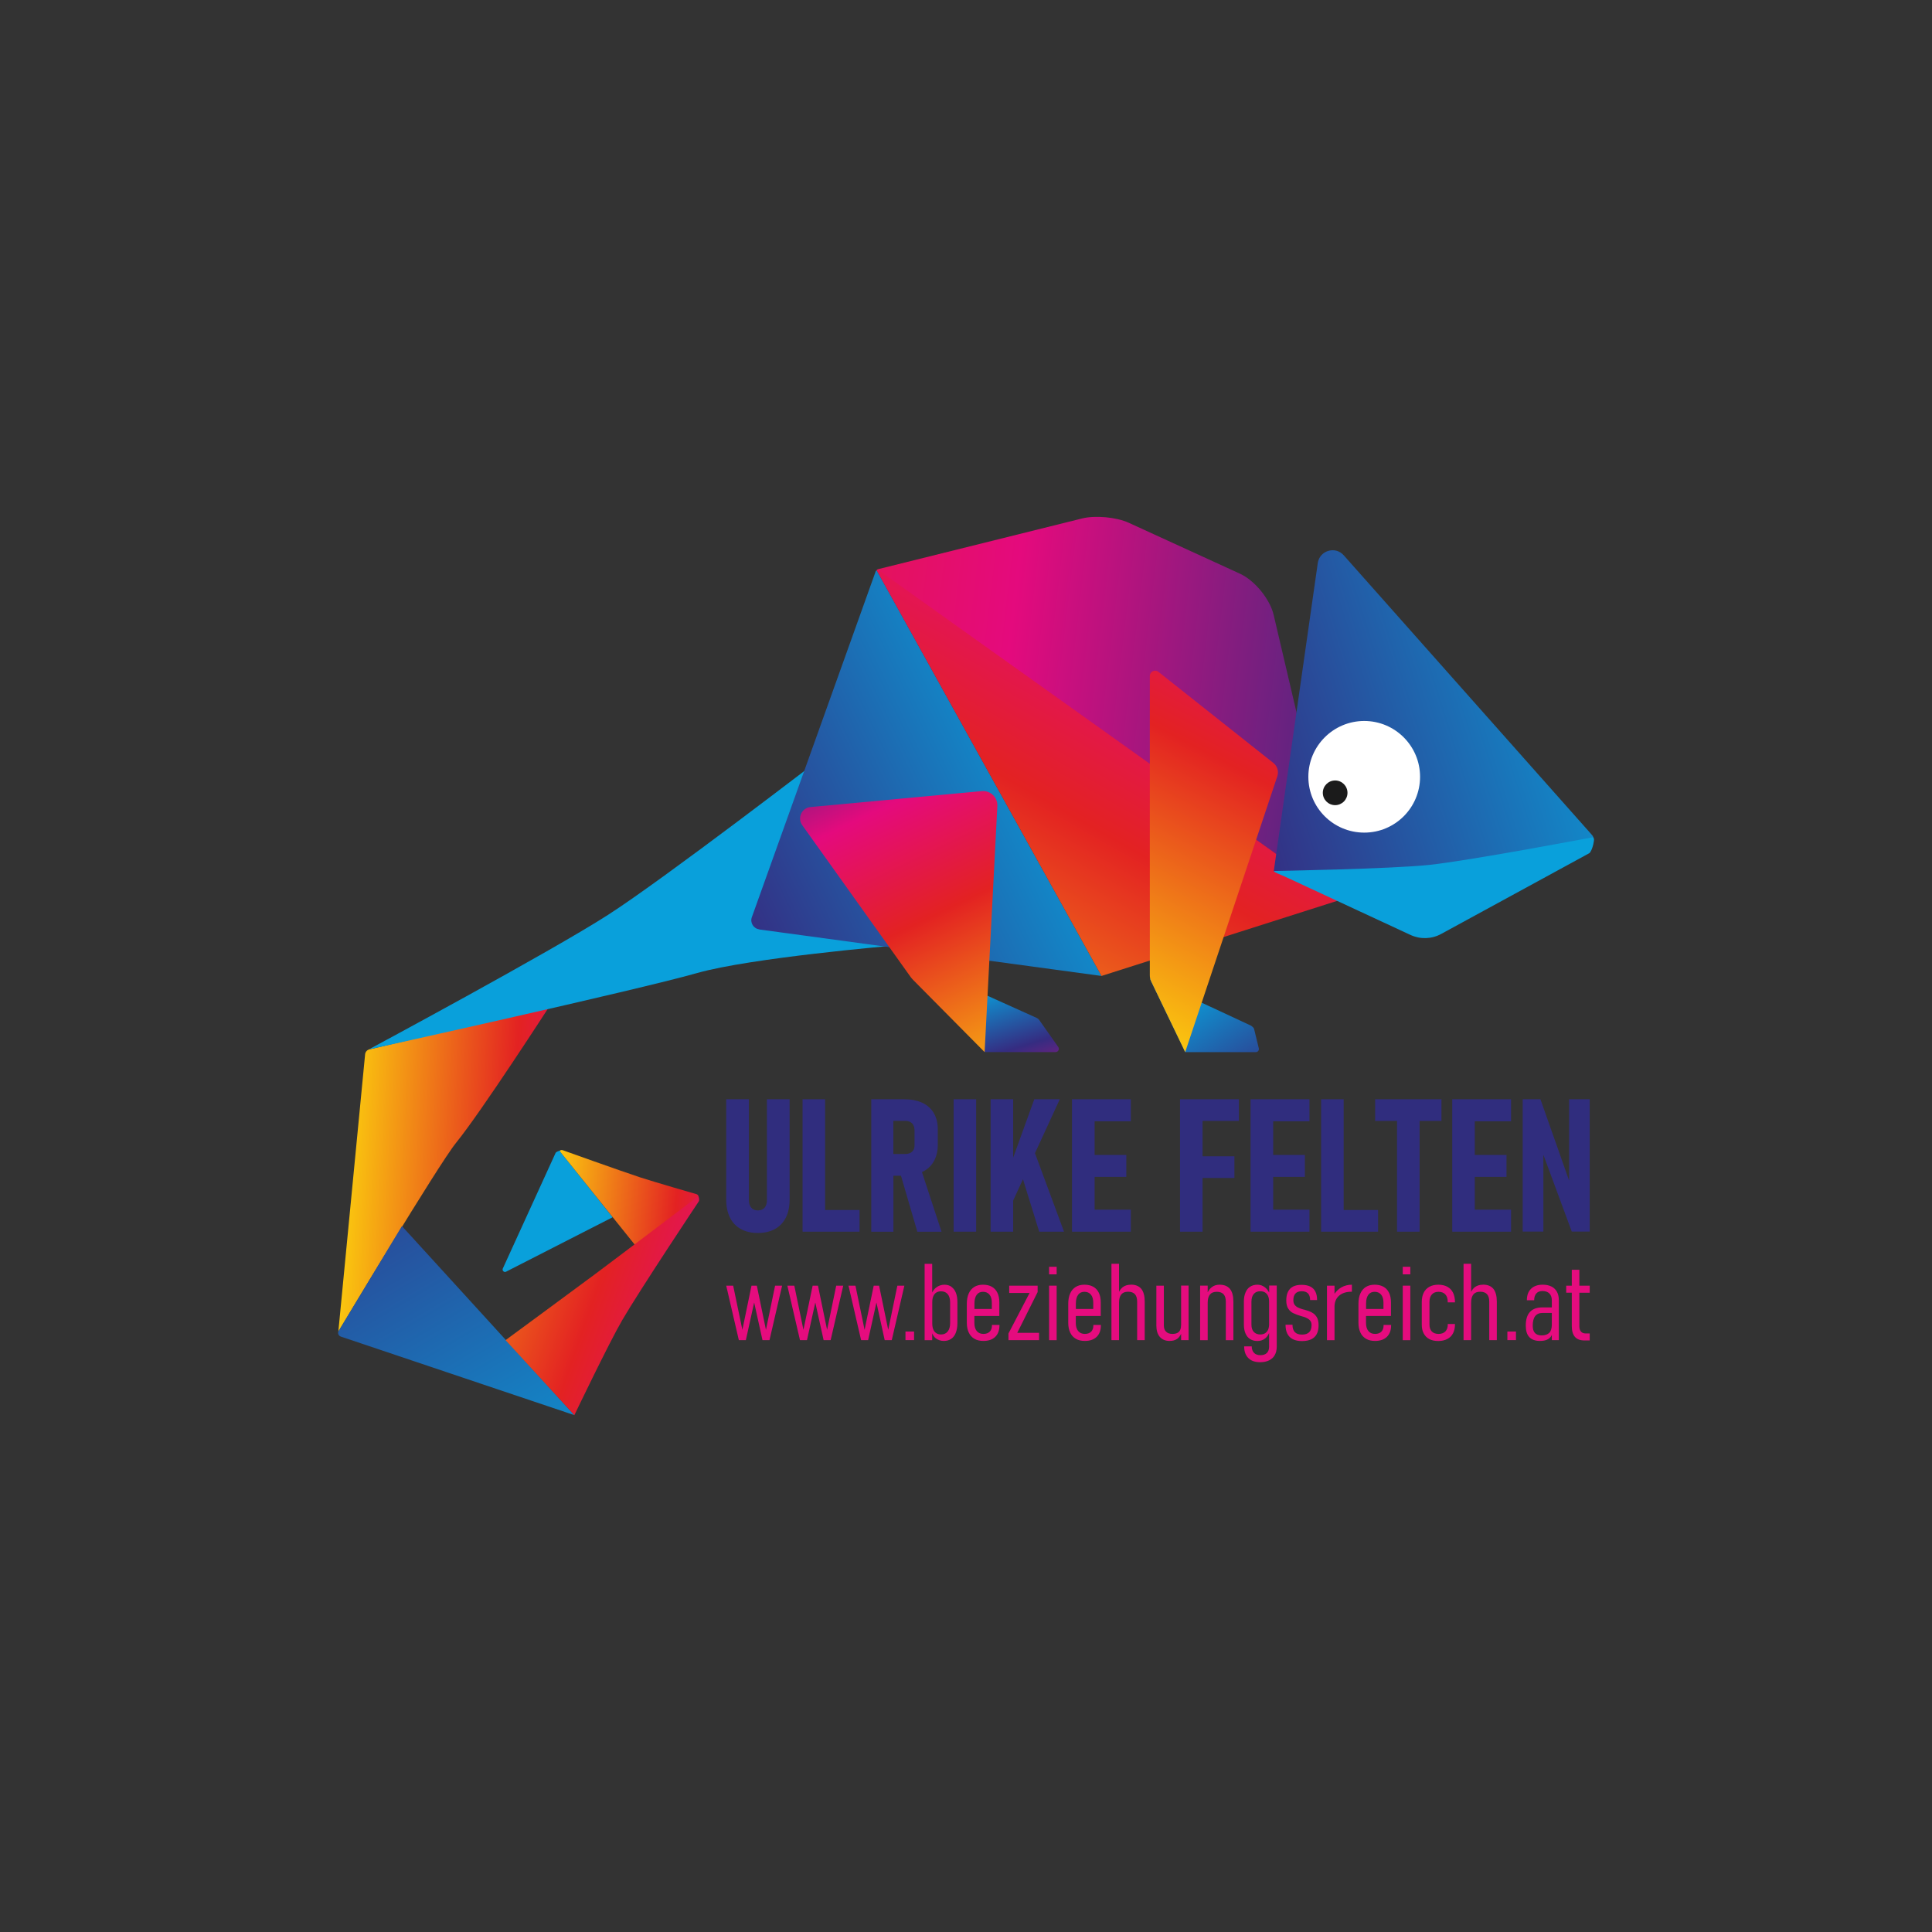 <?xml version="1.0" encoding="UTF-8"?>
<svg xmlns="http://www.w3.org/2000/svg" xmlns:xlink="http://www.w3.org/1999/xlink" viewBox="0 0 283.46 283.46">
  <rect x="0" y="0" width="283.46" height="283.46" fill="#333333" stroke="none"/>
  <defs>
    <style>
      .cls-1 {
        fill: url(#linear-gradient-2);
      }

      .cls-2 {
        fill: #fff;
      }

      .cls-3 {
        fill: url(#Spectrum_-4);
      }

      .cls-4 {
        fill: url(#Spectrum_);
      }

      .cls-5 {
        fill: url(#Spectrum_-5);
      }

      .cls-6 {
        fill: url(#linear-gradient-6);
      }

      .cls-7 {
        isolation: isolate;
      }

      .cls-8 {
        fill: url(#Spectrum_-3);
      }

      .cls-9 {
        fill: #1b1b1b;
        mix-blend-mode: multiply;
      }

      .cls-10 {
        fill: #302d7e;
      }

      .cls-11 {
        fill: url(#linear-gradient-5);
      }

      .cls-12 {
        fill: url(#Spectrum_-8);
      }

      .cls-13 {
        fill: url(#linear-gradient-7);
      }

      .cls-14 {
        fill: #e50c7e;
      }

      .cls-15 {
        fill: url(#linear-gradient-3);
      }

      .cls-16 {
        fill: url(#Spectrum_-6);
      }

      .cls-17 {
        fill: url(#Spectrum_-7);
      }

      .cls-18 {
        fill: url(#linear-gradient);
      }

      .cls-19 {
        fill: url(#Spectrum_-2);
      }

      .cls-20 {
        fill: url(#linear-gradient-4);
      }
    </style>
    <linearGradient id="Spectrum_" data-name="Spectrum " x1="-283.55" y1="-336.95" x2="-179.37" y2="-258.26" gradientTransform="translate(-227.47 -149.36) rotate(-83.45) scale(1 -1)" gradientUnits="userSpaceOnUse">
      <stop offset="0" stop-color="#09a0db"/>
      <stop offset=".2" stop-color="#352c81"/>
      <stop offset=".4" stop-color="#e40a7d"/>
      <stop offset=".6" stop-color="#e32222"/>
      <stop offset=".8" stop-color="#ffe90b"/>
      <stop offset="1" stop-color="#009548"/>
    </linearGradient>
    <linearGradient id="linear-gradient" x1="-590.02" y1="-440.58" x2="-557.09" y2="-376.7" gradientTransform="translate(-522.98 -187.94) rotate(-113.74) scale(1 -1)" gradientUnits="userSpaceOnUse">
      <stop offset="0" stop-color="#09a0db"/>
      <stop offset=".2" stop-color="#352c81"/>
      <stop offset=".4" stop-color="#e40a7d"/>
      <stop offset=".6" stop-color="#e32222"/>
      <stop offset="1" stop-color="#ffe90b"/>
    </linearGradient>
    <linearGradient id="Spectrum_-2" data-name="Spectrum " x1="-259.34" y1="-361.77" x2="-16.49" y2="-178.34" gradientTransform="translate(-257.08 -156) rotate(-85.87) scale(1 -1)" xlink:href="#Spectrum_"/>
    <linearGradient id="Spectrum_-3" data-name="Spectrum " x1="-340.18" y1="-351.45" x2="-32.16" y2="-118.8" xlink:href="#Spectrum_"/>
    <linearGradient id="linear-gradient-2" x1="-573.75" y1="-445.02" x2="-549.05" y2="-397.11" gradientTransform="translate(-491.78 -192.52) rotate(-111.31) scale(1 -1)" xlink:href="#linear-gradient"/>
    <linearGradient id="linear-gradient-3" x1="-1161.78" y1="108.69" x2="-918.21" y2="79.92" gradientTransform="translate(-926.38) rotate(-180) scale(1 -1)" gradientUnits="userSpaceOnUse">
      <stop offset="0" stop-color="#09a0db"/>
      <stop offset=".12" stop-color="#352c81"/>
      <stop offset=".36" stop-color="#e40a7d"/>
      <stop offset=".6" stop-color="#e32222"/>
      <stop offset=".9" stop-color="#ffe90b"/>
    </linearGradient>
    <linearGradient id="Spectrum_-4" data-name="Spectrum " x1="-1052.35" y1="-47.82" x2="-820.49" y2="127.31" gradientTransform="translate(-882.93 -53.3) rotate(-168.64) scale(1 -1)" xlink:href="#Spectrum_"/>
    <linearGradient id="linear-gradient-4" x1="-1129.07" y1="37.29" x2="-1051.71" y2="173.59" gradientTransform="translate(-926.38) rotate(-180) scale(1 -1)" xlink:href="#linear-gradient"/>
    <linearGradient id="Spectrum_-5" data-name="Spectrum " x1="-1052.47" y1="-208.7" x2="-802.64" y2="-20" gradientTransform="translate(-822.71 -59.65) rotate(-160.52) scale(1 -1)" xlink:href="#Spectrum_"/>
    <linearGradient id="Spectrum_-6" data-name="Spectrum " x1="-924.4" y1="-235.17" x2="-530.37" y2="62.45" gradientTransform="translate(-706.29 -221.86) rotate(-144.01) scale(1 -1)" xlink:href="#Spectrum_"/>
    <linearGradient id="Spectrum_-7" data-name="Spectrum " x1="-1100.47" y1="144.98" x2="-1150.94" y2="224.63" gradientTransform="translate(-926.38) rotate(-180) scale(1 -1)" xlink:href="#Spectrum_"/>
    <linearGradient id="linear-gradient-5" x1="-1139.37" y1="45.8" x2="-1082.96" y2="155.21" gradientTransform="translate(-926.38) rotate(-180) scale(1 -1)" xlink:href="#linear-gradient"/>
    <linearGradient id="Spectrum_-8" data-name="Spectrum " x1="-1072.35" y1="144.22" x2="-1087.15" y2="192.23" gradientTransform="translate(-926.38) rotate(-180) scale(1 -1)" xlink:href="#Spectrum_"/>
    <linearGradient id="linear-gradient-6" x1="-1042.41" y1="86.26" x2="-1080.34" y2="164.89" gradientTransform="translate(-926.38) rotate(-180) scale(1 -1)" xlink:href="#linear-gradient"/>
    <linearGradient id="linear-gradient-7" x1="-603.84" y1="-444.61" x2="-541.56" y2="-371.59" gradientTransform="translate(-491.78 -192.52) rotate(-111.31) scale(1 -1)" xlink:href="#linear-gradient"/>
  </defs>
  <g class="cls-7">
    <g id="Ebene_1" data-name="Ebene 1">
      <g>
        <g>
          <g>
            <path class="cls-10" d="m112.52,176.1c0,.47-.12.84-.35,1.1s-.56.39-.98.39-.73-.13-.96-.39c-.23-.26-.35-.63-.35-1.1v-14.82h-3.33v14.72c0,1.02.18,1.9.55,2.64.36.74.9,1.3,1.6,1.68.7.39,1.53.58,2.49.58s1.81-.19,2.51-.58c.7-.39,1.23-.95,1.6-1.68.37-.73.55-1.61.55-2.64v-14.72h-3.33v14.82Z"/>
            <polygon class="cls-10" points="121.06 161.28 117.75 161.28 117.75 180.71 119.11 180.71 121.06 180.71 126.11 180.71 126.11 177.53 121.06 177.53 121.06 161.28"/>
            <path class="cls-10" d="m135.29,171.96c.75-.36,1.32-.87,1.71-1.56.39-.68.59-1.5.59-2.45v-2.27c0-.93-.2-1.72-.59-2.38-.39-.66-.96-1.17-1.7-1.51-.74-.34-1.64-.51-2.69-.51h-4.78v19.44h3.25v-8.22h1.11l2.4,8.22h3.55l-2.87-8.74s.02,0,.03-.01Zm-4.22-7.51h1.74c.28,0,.53.06.74.17s.37.27.47.49.16.47.16.76v2.16c0,.27-.05.5-.16.69s-.27.34-.47.44-.46.15-.74.15h-1.74v-4.86Z"/>
            <rect class="cls-10" x="139.91" y="161.28" width="3.31" height="19.43"/>
            <polygon class="cls-10" points="155.49 161.28 151.75 161.28 148.65 169.85 148.65 161.28 145.34 161.28 145.34 180.71 148.65 180.71 148.65 176.14 150.09 173.02 152.47 180.71 156.11 180.71 151.85 169.19 155.49 161.28"/>
            <polygon class="cls-10" points="158.75 161.28 157.28 161.28 157.28 180.71 158.75 180.71 160.6 180.71 165.91 180.71 165.91 177.48 160.6 177.48 160.6 172.67 165.25 172.67 165.25 169.45 160.6 169.45 160.6 164.52 165.91 164.52 165.91 161.28 160.6 161.28 158.75 161.28"/>
            <polygon class="cls-10" points="174.61 161.28 173.13 161.28 173.13 180.71 176.44 180.71 176.44 172.83 181.11 172.83 181.11 169.65 176.44 169.65 176.44 164.46 181.77 164.46 181.77 161.28 176.44 161.28 174.61 161.28"/>
            <polygon class="cls-10" points="184.95 161.28 183.48 161.28 183.48 180.71 184.95 180.71 186.8 180.71 192.12 180.71 192.12 177.48 186.8 177.48 186.8 172.67 191.45 172.67 191.45 169.45 186.8 169.45 186.8 164.52 192.12 164.52 192.12 161.28 186.8 161.28 184.95 161.28"/>
            <polygon class="cls-10" points="197.14 161.28 193.83 161.28 193.83 180.71 195.19 180.71 197.14 180.71 202.19 180.71 202.19 177.53 197.14 177.53 197.14 161.28"/>
            <polygon class="cls-10" points="201.76 164.46 204.97 164.46 204.97 180.71 208.28 180.71 208.28 164.46 211.49 164.46 211.49 161.28 201.76 161.28 201.76 164.46"/>
            <polygon class="cls-10" points="214.54 161.28 213.07 161.28 213.07 180.71 214.54 180.71 216.38 180.71 221.7 180.71 221.7 177.48 216.38 177.48 216.38 172.67 221.03 172.67 221.03 169.45 216.38 169.45 216.38 164.52 221.7 164.52 221.7 161.28 216.38 161.28 214.54 161.28"/>
            <polygon class="cls-10" points="230.22 161.28 230.22 173.22 226.01 161.28 223.41 161.28 223.41 180.7 226.44 180.7 226.44 169.42 230.61 180.7 233.24 180.7 233.24 161.28 230.22 161.28"/>
          </g>
          <g>
            <polygon class="cls-14" points="112.38 195.11 111.04 188.63 110.26 188.63 108.92 195.11 107.57 188.63 106.55 188.63 108.4 196.62 109.43 196.62 110.65 191.1 111.87 196.62 112.9 196.62 114.75 188.63 113.72 188.63 112.38 195.11"/>
            <polygon class="cls-14" points="121.35 195.11 120.01 188.63 119.23 188.63 117.88 195.11 116.54 188.63 115.52 188.63 117.37 196.62 118.4 196.62 119.62 191.1 120.84 196.62 121.87 196.62 123.72 188.63 122.69 188.63 121.35 195.11"/>
            <polygon class="cls-14" points="130.32 195.11 128.98 188.63 128.19 188.63 126.85 195.11 125.51 188.63 124.49 188.63 126.34 196.62 127.37 196.62 128.59 191.1 129.8 196.62 130.84 196.62 132.69 188.63 131.66 188.63 130.32 195.11"/>
            <rect class="cls-14" x="132.85" y="195.36" width="1.26" height="1.26"/>
            <path class="cls-14" d="m139.59,188.79c-.29-.2-.63-.3-1.04-.3s-.81.13-1.17.39c-.26.19-.46.46-.61.76v-4.21h-1.11v11.2h1.11v-1.01c.12.3.29.56.55.75.33.24.72.37,1.15.37s.78-.1,1.08-.3c.3-.2.53-.5.68-.89s.24-.86.24-1.41v-3.07c0-.54-.07-1.01-.22-1.39-.15-.38-.37-.67-.65-.87Zm-.19,5.34c0,.52-.12.93-.35,1.22-.23.29-.56.44-.98.44-.27,0-.51-.06-.7-.19-.2-.13-.34-.31-.44-.55-.1-.24-.15-.53-.15-.88v-3.13c0-.33.05-.62.15-.86s.25-.42.44-.54.43-.18.7-.18c.42,0,.75.14.98.42.23.28.35.68.35,1.19v3.07Z"/>
            <path class="cls-14" d="m145.54,194.44c0,.41-.11.72-.33.94-.22.22-.53.33-.92.33-.42,0-.75-.14-.98-.42-.23-.28-.35-.67-.35-1.18v-1.03h3.66v-1.99c0-.55-.09-1.02-.28-1.41-.19-.39-.46-.69-.82-.89-.36-.2-.79-.3-1.3-.3s-.92.11-1.28.33c-.35.22-.63.54-.81.96-.19.42-.28.93-.28,1.53v2.77c0,.56.1,1.04.29,1.44.19.4.47.7.83.91s.8.31,1.31.31c.75,0,1.33-.2,1.74-.6s.62-.97.62-1.7v-.05h-1.11v.05Zm-2.24-4.47c.22-.3.53-.44.93-.44s.72.14.95.42c.23.28.34.67.34,1.18v.92h-2.55v-.82c0-.54.11-.96.33-1.26Z"/>
            <polygon class="cls-14" points="152.24 189.57 152.24 188.63 148.07 188.63 148.07 189.7 151.06 189.7 147.96 195.65 147.96 196.62 152.45 196.62 152.45 195.55 149.25 195.55 152.24 189.57"/>
            <rect class="cls-14" x="153.92" y="185.86" width="1.11" height="1.11"/>
            <rect class="cls-14" x="153.92" y="188.63" width="1.11" height="8"/>
            <path class="cls-14" d="m160.42,194.44c0,.41-.11.72-.33.94-.22.22-.53.33-.92.33-.42,0-.75-.14-.98-.42-.23-.28-.35-.67-.35-1.18v-1.03h3.66v-1.99c0-.55-.09-1.02-.28-1.41-.19-.39-.46-.69-.82-.89-.36-.2-.79-.3-1.3-.3s-.92.11-1.28.33c-.35.22-.63.54-.81.96-.19.42-.28.93-.28,1.53v2.77c0,.56.1,1.04.29,1.44.19.4.47.7.83.91s.8.31,1.31.31c.75,0,1.33-.2,1.74-.6s.62-.97.62-1.7v-.05h-1.11v.05Zm-2.24-4.47c.22-.3.53-.44.93-.44s.72.14.95.42c.23.28.34.67.34,1.18v.92h-2.55v-.82c0-.54.11-.96.33-1.26Z"/>
            <path class="cls-14" d="m165.92,188.49c-.45,0-.84.11-1.15.33-.24.17-.43.42-.59.71v-4.11h-1.11v11.2h1.11v-5.49c0-.54.11-.94.33-1.21.22-.27.55-.4,1-.4s.78.12,1,.36c.22.24.33.61.33,1.09v5.65h1.11v-5.65c0-.83-.17-1.46-.5-1.87-.34-.41-.85-.62-1.53-.62Z"/>
            <path class="cls-14" d="m173.28,194.46c0,.42-.1.73-.31.94s-.52.31-.94.31-.72-.11-.94-.32c-.22-.21-.33-.51-.33-.9v-5.86h-1.1v5.86c0,.71.17,1.27.51,1.66s.82.59,1.45.59c.44,0,.8-.1,1.1-.31.24-.17.42-.42.57-.73v.92h1.1v-8h-1.1v5.83Z"/>
            <path class="cls-14" d="m178.93,188.49c-.45,0-.83.12-1.15.37-.23.18-.43.43-.59.75v-.98h-1.11v8h1.11v-5.49c0-.54.11-.94.33-1.21.22-.27.55-.4,1-.4s.78.12,1,.36c.22.24.33.61.33,1.09v5.65h1.11v-5.65c0-.83-.17-1.46-.5-1.87-.34-.41-.85-.62-1.53-.62Z"/>
            <path class="cls-14" d="m186.2,189.62c-.18-.31-.38-.57-.63-.76-.33-.25-.69-.37-1.07-.37-.42,0-.78.1-1.08.29-.3.19-.53.48-.68.85-.16.37-.24.82-.24,1.34v3.38c0,.5.08.94.24,1.3.16.36.38.64.68.82.3.19.66.28,1.08.28s.79-.12,1.11-.37c.26-.2.45-.48.59-.81v2.03c0,.39-.11.69-.33.91-.22.21-.53.32-.94.32s-.72-.11-.94-.34c-.22-.23-.34-.54-.34-.95h-1.11c0,.73.2,1.3.61,1.71s.98.61,1.73.61c.51,0,.95-.09,1.32-.27.36-.18.64-.43.83-.77.19-.34.29-.74.29-1.22v-8.99h-1.11v.99Zm-.15,5.48c-.1.22-.25.39-.44.51-.2.12-.43.18-.7.18-.41,0-.73-.13-.96-.38-.23-.25-.34-.6-.34-1.06v-3.36c0-.49.11-.87.34-1.14.23-.27.54-.4.96-.4.27,0,.51.06.7.18.19.12.34.3.44.52.1.23.15.5.15.83v3.31c0,.31-.05.58-.15.81Z"/>
            <path class="cls-14" d="m192.45,192.54c-.28-.14-.65-.27-1.09-.39-.01,0-.02,0-.03,0-.01,0-.02,0-.03-.01-.02,0-.03,0-.05-.01-.02,0-.03,0-.05-.01-.31-.09-.56-.18-.76-.28-.2-.1-.36-.23-.49-.4-.13-.17-.19-.39-.19-.67,0-.44.1-.77.31-.99.2-.22.51-.33.92-.33s.72.11.92.32c.2.21.31.54.31.97h1.02c0-.5-.08-.91-.25-1.24-.17-.33-.42-.58-.75-.74-.33-.16-.75-.25-1.26-.25s-.92.08-1.26.25c-.33.17-.58.42-.75.77-.17.34-.25.77-.25,1.28s.1.91.3,1.21c.2.3.45.52.74.65.29.14.66.28,1.12.42.03,0,.05.01.08.02.03,0,.05.02.08.03.04.01.08.02.12.03.04.01.08.02.11.03.25.08.45.17.62.27.16.09.3.22.39.37.1.15.15.35.15.58,0,.46-.12.81-.35,1.04s-.58.35-1.05.35-.82-.12-1.05-.36c-.23-.24-.35-.6-.35-1.09h-1.02c0,.53.09.98.27,1.33.18.35.45.62.81.8.36.18.81.27,1.34.27s.99-.09,1.35-.26c.36-.17.63-.43.81-.77.18-.34.27-.78.27-1.3s-.1-.92-.29-1.22c-.2-.3-.43-.52-.72-.65Z"/>
            <path class="cls-14" d="m195.8,189.82v-1.19h-1.11v8h1.11v-5.06c.04-.65.28-1.15.72-1.51.44-.36,1.03-.54,1.78-.54h.05v-1.03c-.57,0-1.08.13-1.56.4-.4.23-.72.55-.99.93Z"/>
            <path class="cls-14" d="m203,194.44c0,.41-.11.72-.33.94-.22.22-.53.33-.92.33-.42,0-.75-.14-.98-.42-.23-.28-.35-.67-.35-1.18v-1.03h3.66v-1.99c0-.55-.09-1.02-.28-1.41-.19-.39-.46-.69-.82-.89-.36-.2-.79-.3-1.3-.3s-.92.11-1.28.33c-.35.22-.63.54-.81.96-.19.42-.28.93-.28,1.53v2.77c0,.56.1,1.04.29,1.44.19.4.47.7.83.91s.8.31,1.31.31c.75,0,1.33-.2,1.74-.6.41-.4.62-.97.62-1.7v-.05h-1.11v.05Zm-2.24-4.47c.22-.3.53-.44.93-.44s.72.14.95.42c.23.28.34.67.34,1.18v.92h-2.55v-.82c0-.54.11-.96.33-1.26Z"/>
            <rect class="cls-14" x="205.81" y="188.63" width="1.11" height="8"/>
            <rect class="cls-14" x="205.81" y="185.86" width="1.11" height="1.11"/>
            <path class="cls-14" d="m212.42,194.31c0,.44-.12.78-.35,1.03-.24.24-.57.37-1,.37s-.76-.12-.99-.35c-.23-.24-.35-.57-.35-1.01v-3.34c0-.47.12-.84.35-1.09.23-.26.56-.39.98-.39s.77.13,1,.39c.24.26.35.63.35,1.1v.06h1.06v-.06c0-.53-.1-.99-.29-1.37-.19-.38-.47-.67-.83-.86-.37-.2-.8-.3-1.32-.3s-.94.1-1.31.3c-.36.2-.64.48-.83.86-.19.37-.29.83-.29,1.36v3.34c0,.51.09.94.29,1.3.19.36.46.63.82.82.36.19.8.28,1.31.28s.95-.1,1.32-.29c.37-.19.65-.47.84-.83s.29-.8.29-1.31v-.06h-1.07v.06Z"/>
            <path class="cls-14" d="m217.58,188.49c-.45,0-.84.11-1.15.33-.24.17-.43.42-.59.71v-4.11h-1.11v11.2h1.11v-5.49c0-.54.11-.94.33-1.21.22-.27.55-.4,1-.4s.78.12,1,.36c.22.24.33.61.33,1.09v5.65h1.11v-5.65c0-.83-.17-1.46-.5-1.87-.34-.41-.85-.62-1.53-.62Z"/>
            <rect class="cls-14" x="221.16" y="195.36" width="1.26" height="1.26"/>
            <path class="cls-14" d="m227.63,188.76c-.35-.18-.78-.27-1.28-.27-.74,0-1.31.2-1.72.6-.41.4-.61.96-.61,1.68h1.07c0-.43.11-.77.32-1,.21-.24.51-.35.9-.35.44,0,.77.12,1.01.35.24.24.36.57.36,1v1.05h-1.36c-.83,0-1.44.22-1.85.67-.41.44-.61,1.12-.61,2.01,0,.75.17,1.31.52,1.68.35.37.87.56,1.57.56.42,0,.76-.06,1.04-.19.28-.13.49-.32.63-.57.03-.05.04-.11.06-.16v.8h1.03v-5.86c0-.48-.09-.89-.28-1.23s-.45-.6-.81-.78Zm-.32,6.78c-.25.26-.62.39-1.11.39-.44,0-.77-.12-.99-.35-.22-.24-.33-.59-.33-1.07,0-.63.12-1.1.36-1.41.24-.31.61-.47,1.09-.47h1.35v1.74c0,.52-.12.92-.37,1.18Z"/>
            <path class="cls-14" d="m233.24,189.66v-1.03h-1.52v-2.33h-1.11v2.33h-.82v1.03h.82v4.89c0,.7.15,1.23.45,1.58.3.36.77.54,1.42.54h.76v-1.03h-.6c-.3,0-.53-.09-.69-.28s-.23-.45-.23-.79v-4.9h1.52Z"/>
          </g>
        </g>
        <path class="cls-4" d="m82.27,169.08l7.62,9.51-15.64,7.99c-.3.15-.61-.16-.48-.46l7.74-16.95c.1-.21.47-.28.66-.37.09-.04.04.2.1.28Z"/>
        <path class="cls-18" d="m54.21,153.96l26.34-6.22s-9.89,15.32-13.62,19.91c-2.59,3.18-17.29,27.73-17.29,27.73l3.93-40.71c.04-.35.3-.64.65-.71Z"/>
        <path class="cls-19" d="m130.89,138.76s-20.74,1.77-28.6,4c-9.37,2.65-48.18,11.21-48.18,11.21,0,0,26.55-14.25,35.08-19.73,8.29-5.32,31.72-23.34,31.72-23.34l9.97,27.86Z"/>
        <path class="cls-8" d="m58.97,179.89l25.31,27.74-34.28-11.53c-.35-.12-.5-.53-.31-.84l9.28-15.37Z"/>
        <path class="cls-1" d="m82.55,168.75s8.54,3.06,11.43,4.01c2.02.66,8.22,2.45,8.22,2.45.33.11.41.55.12.76l-9.13,6.72-10.89-13.58c-.05-.07-.16-.2-.14-.27.04-.11.25-.14.39-.09Z"/>
        <path class="cls-15" d="m128.79,83.52l29.96-7.45c1.95-.49,5.05-.2,6.88.64l16.29,7.46c2.18,1,4.4,3.72,4.95,6.05l7.47,31.87c1.28,5.47-1.41,7.28-5.99,4.02l-59.59-42.39c-.1-.07-.1-.16.04-.19Z"/>
        <path class="cls-3" d="m111.39,136.37l50.22,6.82-32.97-59.49s-.01-.04-.03-.03c-.03.02-.11.11-.12.13l-18.18,50.77c-.29.8.24,1.67,1.08,1.78Z"/>
        <path class="cls-20" d="m161.61,143.19l-32.99-59.51s-.01,0,0-.01c.01-.04.1-.14.12-.13l67.93,48.48-35.06,11.17Z"/>
        <path class="cls-5" d="m186.89,127.85s17.37-.31,23.16-.76,22.77-2.76,22.77-2.76c.91-.07,1.35-1.16.74-1.84l-36.41-41.02c-1.24-1.4-3.55-.7-3.81,1.15l-6.46,45.23Z"/>
        <path class="cls-16" d="m233.16,125.19l-21.72,11.84c-1.39.76-3.06.81-4.5.14l-18.45-8.57c-.43-.2-1.96-.77-1.48-.81,0,0,17.05-.3,22.65-.89,6.06-.64,24-4.05,24-4.05.5-.04-.07,2.1-.5,2.34Z"/>
        <path class="cls-17" d="m173.89,154.36l-5.19-10.79,14.8,6.89c.13.06.45.33.49.47l.7,2.88c.07.29-.15.56-.44.56h-10.36Z"/>
        <path class="cls-11" d="m169.96,98.57l16.87,13.37c.58.46.81,1.24.58,1.94l-13.52,40.48-4.99-10.37c-.13-.28-.2-.58-.2-.89v-43.92c0-.65.75-1.02,1.26-.61Z"/>
        <path class="cls-12" d="m144.4,154.25l-4.92-10.23c-.08-.16.09-.32.24-.25l12.41,5.59c.13.06.24.15.32.26l2.81,3.98c.23.32,0,.76-.39.76h-10.31c-.07,0-.14-.04-.17-.11Z"/>
        <path class="cls-6" d="m118.91,118.41l25.13-2.34c1.27-.12,2.36.92,2.29,2.2l-1.87,36.09-10.47-10.57c-.14-.15-.28-.3-.4-.47l-15.89-22.26c-.75-1.05-.08-2.53,1.21-2.65Z"/>
        <path class="cls-2" d="m191.96,113.97c0,4.53,3.67,8.19,8.2,8.19s8.19-3.67,8.19-8.19-3.67-8.19-8.19-8.19-8.2,3.67-8.2,8.19Z"/>
        <path class="cls-9" d="m194.08,116.32c0,1,.81,1.81,1.81,1.81s1.81-.81,1.81-1.81-.81-1.81-1.81-1.81-1.81.81-1.81,1.81Z"/>
        <path class="cls-13" d="m74.18,196.62s10.08-7.41,13.18-9.72c3.95-2.95,15.02-11.35,15.02-11.35.16-.12.26.51.16.69,0,0-8.64,12.97-11.26,17.47-1.95,3.35-7.01,13.92-7.01,13.92l-10.1-11.01Z"/>
      </g>
    </g>
  </g>
</svg>